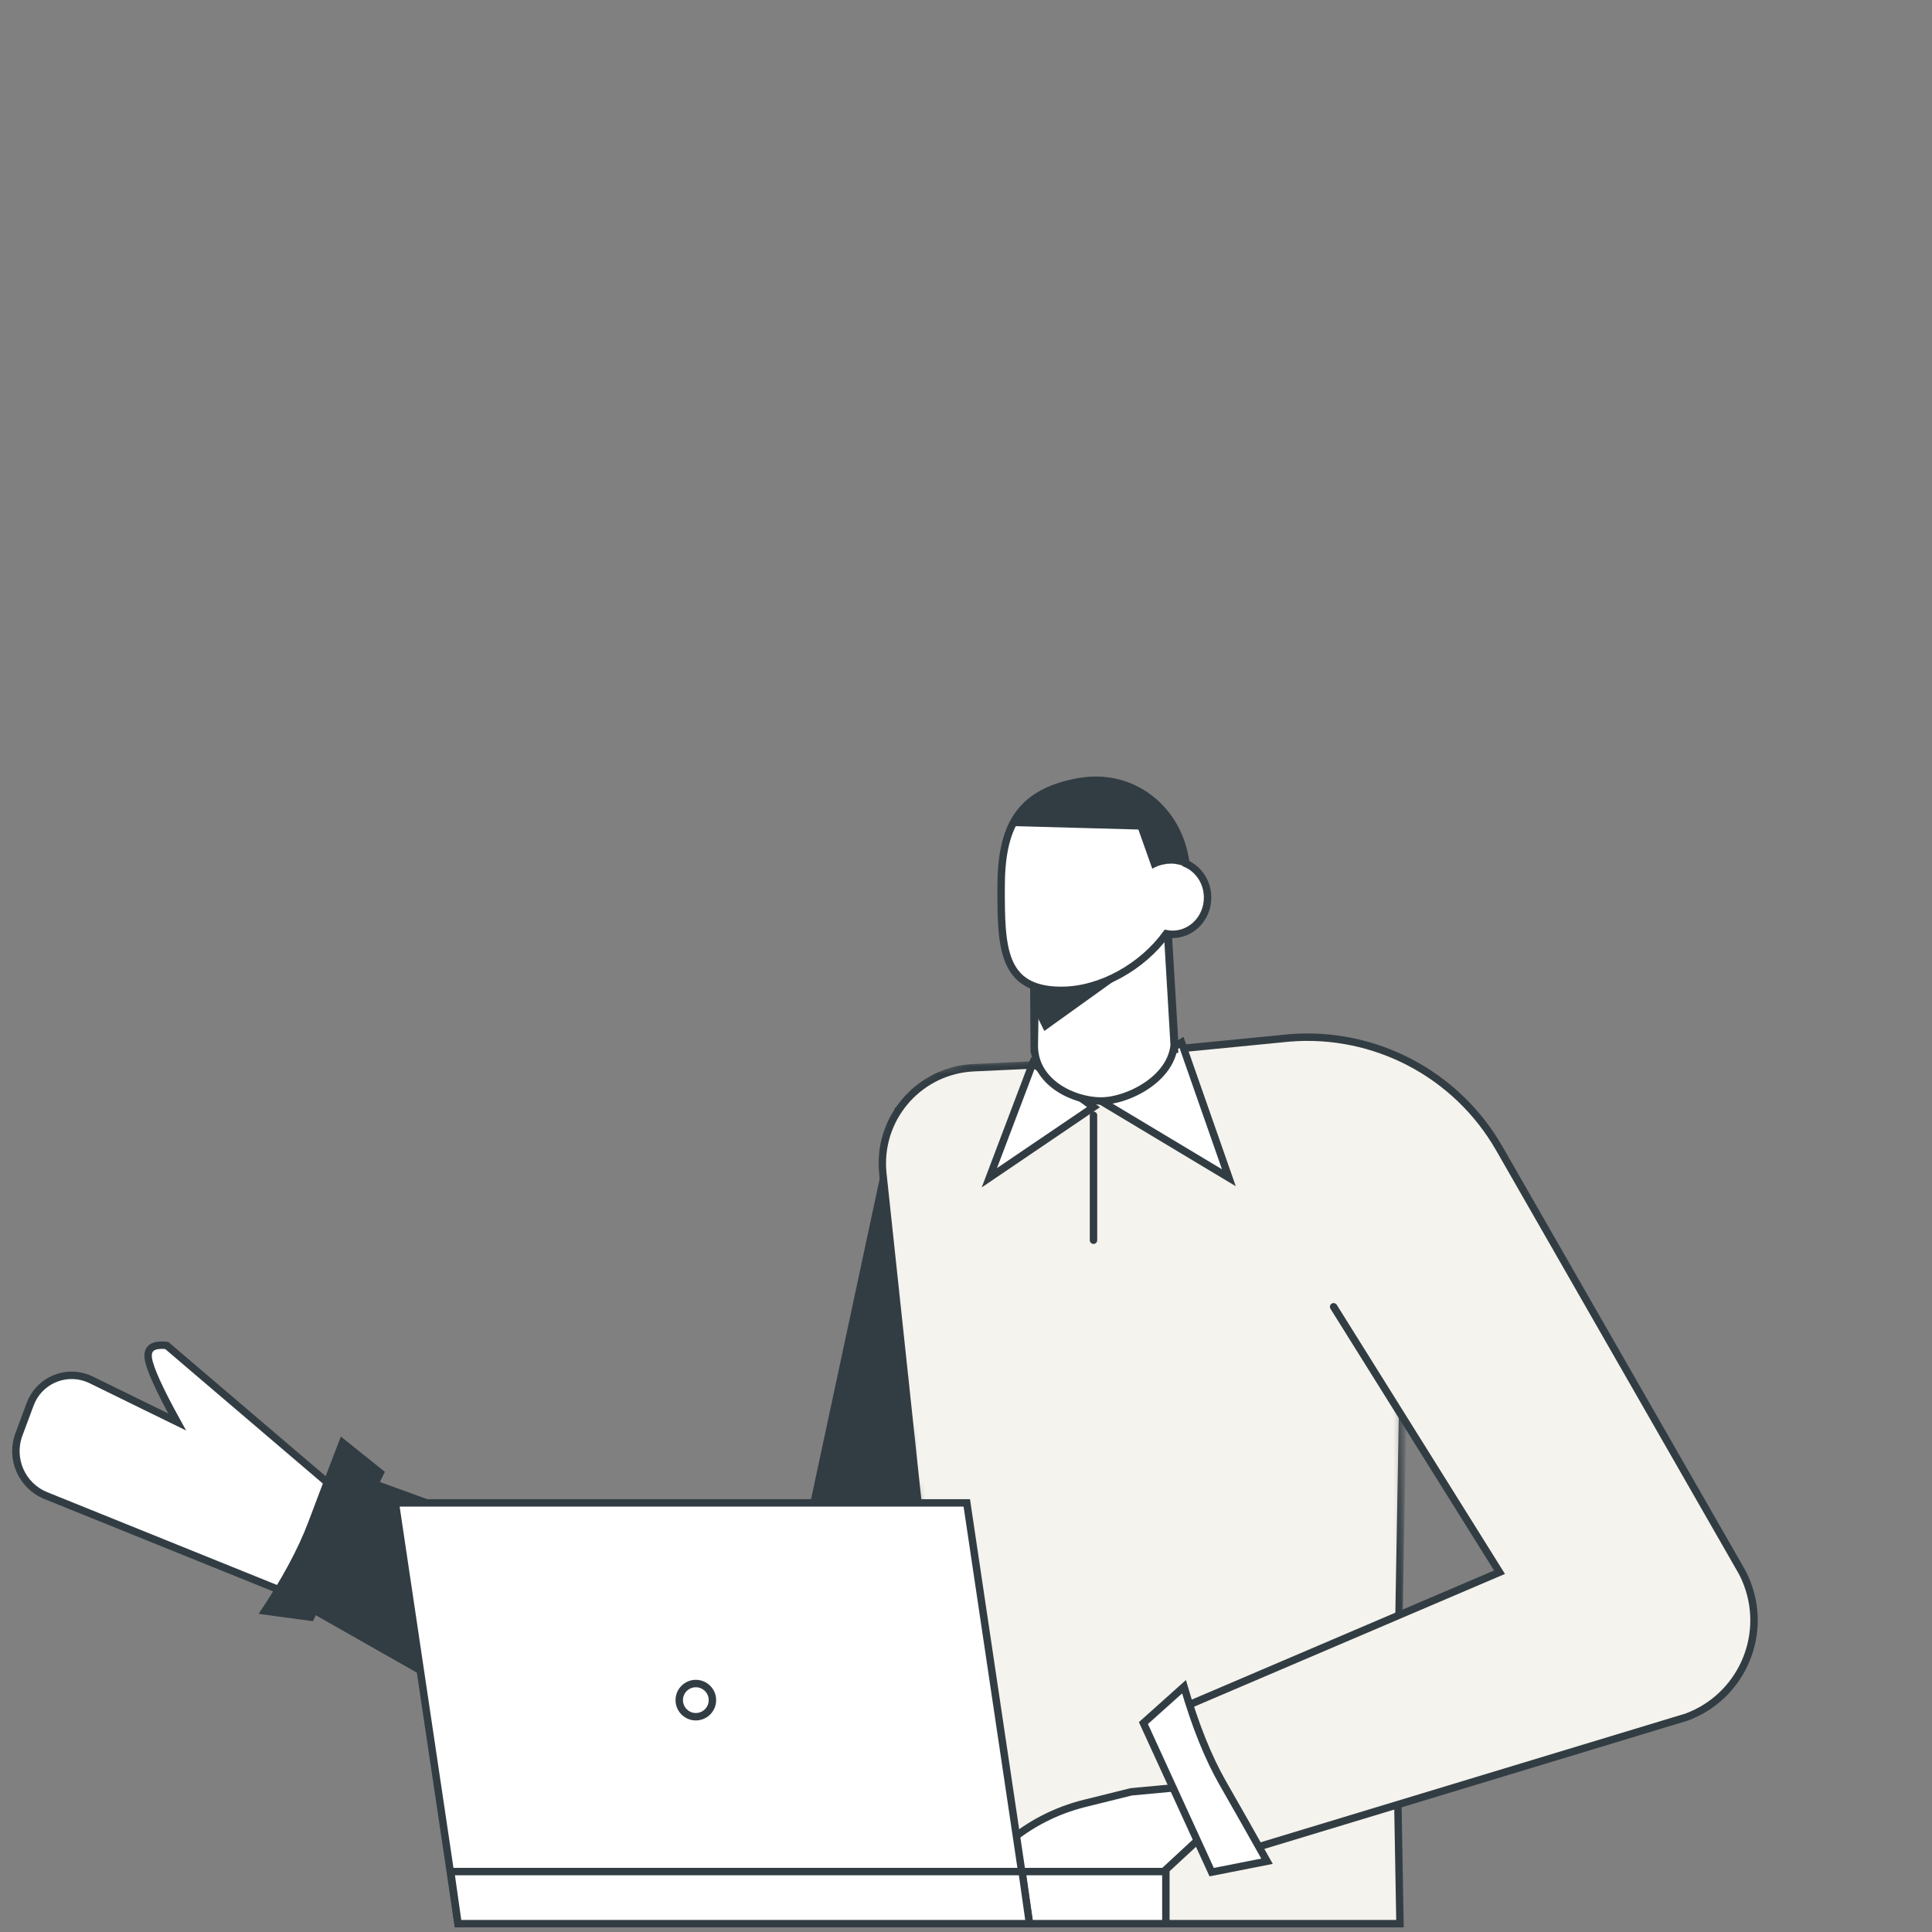<?xml version="1.0" encoding="UTF-8"?> <svg xmlns="http://www.w3.org/2000/svg" width="260" height="260" viewBox="0 0 260 260" fill="none"><rect x="0" y="0" width="260" height="260" fill="#808080" stroke="none"/> <g clip-path="url(#clip0)"> <path fill-rule="evenodd" clip-rule="evenodd" d="M129.168 258.123L122.087 257.419C120.711 257.283 119.706 256.056 119.843 254.68C119.875 254.356 119.97 254.041 120.123 253.754C124.855 248.482 127.39 246.624 129.477 244.884C129.622 244.763 129.768 244.641 129.914 244.517C134.649 240.488 140.254 237.611 146.288 236.112L156.237 233.64L175.931 231.806L175.386 239.327L162.954 250.839L129.131 256.142L129.522 256.252C130.03 256.395 130.326 256.923 130.183 257.432C130.057 257.878 129.629 258.169 129.168 258.123Z" fill="white" stroke="#323D43" stroke-linecap="round"></path> <path fill-rule="evenodd" clip-rule="evenodd" d="M2.544 193.044L4.063 188.962C5.21 185.88 8.638 184.312 11.72 185.459C11.904 185.527 12.085 185.605 12.262 185.692L23.844 191.364C21.445 187.022 20.151 184.169 19.959 182.805C19.767 181.442 20.594 180.863 22.439 181.069L44.322 199.739L39.407 213.583C39.224 214.1 38.656 214.37 38.14 214.186C38.127 214.181 38.113 214.176 38.1 214.171L6.173 201.274C2.935 199.966 1.326 196.317 2.544 193.044Z" fill="white" stroke="#323D43" stroke-linecap="round"></path> <path fill-rule="evenodd" clip-rule="evenodd" d="M120.429 149.071L105.43 219.122L49.728 198.934L41.045 216.547L99.771 249.905C106.443 253.695 114.923 251.358 118.712 244.687C119.082 244.036 119.399 243.356 119.659 242.654L152.455 154.182L120.429 149.071Z" fill="#323D43"></path> <mask id="mask0" maskUnits="userSpaceOnUse" x="117" y="140" width="74" height="132"> <path d="M178.033 140.063L156.209 140.934L129.208 143.12C122.107 143.695 116.816 149.918 117.391 157.019C117.415 157.314 117.449 157.607 117.493 157.899L131.51 263.445L190.214 271.483L189.274 231.944L187.834 149.318C187.743 144.113 183.45 139.967 178.244 140.057C178.174 140.059 178.103 140.061 178.033 140.063Z" fill="white"></path> </mask> <g mask="url(#mask0)"> <path d="M179.946 142.337L158.105 142.445L131.044 143.688C123.927 144.015 118.423 150.05 118.75 157.167C118.763 157.462 118.787 157.756 118.821 158.05L129.581 258.876L188.404 258.876L187.974 234.554L189.418 151.929C189.509 146.723 185.363 142.43 180.157 142.339C180.087 142.337 180.016 142.337 179.946 142.337Z" fill="#F5F3ED" stroke="#323D43" stroke-linecap="round"></path> </g> <path fill-rule="evenodd" clip-rule="evenodd" d="M147.158 148.994L133.143 158.497L138.983 143.081L147.158 148.994Z" fill="white" stroke="#323D43" stroke-linecap="round"></path> <path fill-rule="evenodd" clip-rule="evenodd" d="M135.126 256.604L130.652 256.159C129.783 256.072 129.148 255.297 129.234 254.428C129.255 254.223 129.315 254.025 129.411 253.843C132.401 250.512 134.003 249.339 135.321 248.239C135.412 248.163 135.504 248.086 135.597 248.007C138.589 245.462 142.13 243.644 145.942 242.697L152.227 241.136L164.67 239.977L164.325 244.729L156.471 252.001L135.102 255.352L135.349 255.421C135.67 255.512 135.857 255.845 135.767 256.167C135.687 256.448 135.417 256.633 135.126 256.604Z" fill="white" stroke="#323D43" stroke-linecap="round"></path> <path fill-rule="evenodd" clip-rule="evenodd" d="M179.472 175.861L201.799 211.584L155.905 231.182L163.595 250.283L226.972 231.08C234.168 228.419 237.844 220.428 235.183 213.232C234.969 212.651 234.715 212.084 234.425 211.537L201.767 154.548C196.032 144.541 185.034 138.747 173.538 139.677L153.672 141.627" fill="#F5F3ED"></path> <path d="M179.472 175.861L201.799 211.584L155.905 231.182L163.595 250.283L226.972 231.08C234.168 228.419 237.844 220.428 235.183 213.232C234.969 212.651 234.715 212.084 234.425 211.537L201.767 154.548C196.032 144.541 185.034 138.747 173.538 139.677L153.672 141.627" stroke="#323D43" stroke-linecap="round"></path> <path fill-rule="evenodd" clip-rule="evenodd" d="M147.158 147.566L165.378 158.497L159.001 140.278L147.158 147.566Z" fill="white" stroke="#323D43" stroke-linecap="round"></path> <path fill-rule="evenodd" clip-rule="evenodd" d="M139.19 141.717L139.117 131.259L139.19 141.717ZM157.133 125.646L158.081 141.717L157.133 125.646ZM158.044 139.732C158.292 144.942 151.887 148.167 148.168 148.167C144.449 148.167 139.19 145.686 139.19 140.725L139.311 133.282L157.173 125.096L158.044 139.732Z" fill="white" stroke="#323D43" stroke-linecap="round"></path> <path fill-rule="evenodd" clip-rule="evenodd" d="M139.189 136.013L140.54 138.742L155.066 128.323L139.134 132.07L139.189 136.013Z" fill="#323D43"></path> <path fill-rule="evenodd" clip-rule="evenodd" d="M156.953 125.659C153.729 130.097 148.134 133.281 142.839 133.281C134.763 133.281 134.726 127.371 134.726 119.402C134.726 111.434 136.995 106.715 145.063 105.223C152.546 103.838 158.727 109.082 159.584 116.208C161.301 116.946 162.51 118.72 162.51 120.79C162.51 123.523 160.402 125.739 157.801 125.739C157.512 125.739 157.228 125.712 156.953 125.659Z" fill="white" stroke="#323D43" stroke-linecap="round"></path> <path fill-rule="evenodd" clip-rule="evenodd" d="M156.82 116.293C156.184 116.377 155.591 116.592 155.069 116.909L153.197 111.633L136.212 111.171C137.086 109.981 137.794 109.134 138.335 108.63C143.053 104.241 146.315 104.977 147.756 105.165C150.115 105.473 152.081 106.012 153.653 106.782C155.339 107.646 156.499 108.565 157.135 109.539C157.77 110.512 158.569 112.103 159.531 114.31L159.53 116.586C158.898 116.402 158.433 116.291 158.135 116.253C157.837 116.214 157.444 116.214 156.956 116.253C156.909 116.266 156.864 116.279 156.82 116.293Z" fill="#323D43"></path> <path d="M156.898 251.867H79.995V258.876H156.898V251.867Z" fill="white" stroke="#323D43" stroke-linecap="round"></path> <path fill-rule="evenodd" clip-rule="evenodd" d="M53.203 202.25H130.106L138.54 258.876H61.637L53.203 202.25Z" fill="white" stroke="#323D43" stroke-linecap="round"></path> <path fill-rule="evenodd" clip-rule="evenodd" d="M60.648 251.867H137.551L138.543 258.876H61.64L60.648 251.867Z" fill="white" stroke="#323D43" stroke-linecap="round"></path> <path d="M93.642 231.029C94.875 231.029 95.875 230.029 95.875 228.796C95.875 227.563 94.875 226.563 93.642 226.563C92.409 226.563 91.41 227.563 91.41 228.796C91.41 230.029 92.409 231.029 93.642 231.029Z" fill="white" stroke="#323D43" stroke-linecap="round"></path> <path fill-rule="evenodd" clip-rule="evenodd" d="M147.158 150.088V166.906V150.088Z" fill="white"></path> <path d="M147.158 150.088V166.906" stroke="#323D43" stroke-linecap="round"></path> <path fill-rule="evenodd" clip-rule="evenodd" d="M42.11 218.176L51.793 198.069L45.869 193.325C44.37 197.211 42.922 201.017 41.524 204.742C40.126 208.467 37.885 212.615 34.801 217.184L42.11 218.176Z" fill="#323D43"></path> <path fill-rule="evenodd" clip-rule="evenodd" d="M153.876 231.885L163.063 251.945L170.512 250.477C168.496 246.881 166.509 243.375 164.553 239.958C162.596 236.54 160.858 232.218 159.339 226.992L153.876 231.885Z" fill="white" stroke="#323D43" stroke-linecap="round"></path> </g> <defs> <clipPath id="clip0"> <rect width="260" height="260" fill="white"></rect> </clipPath> </defs> </svg> 